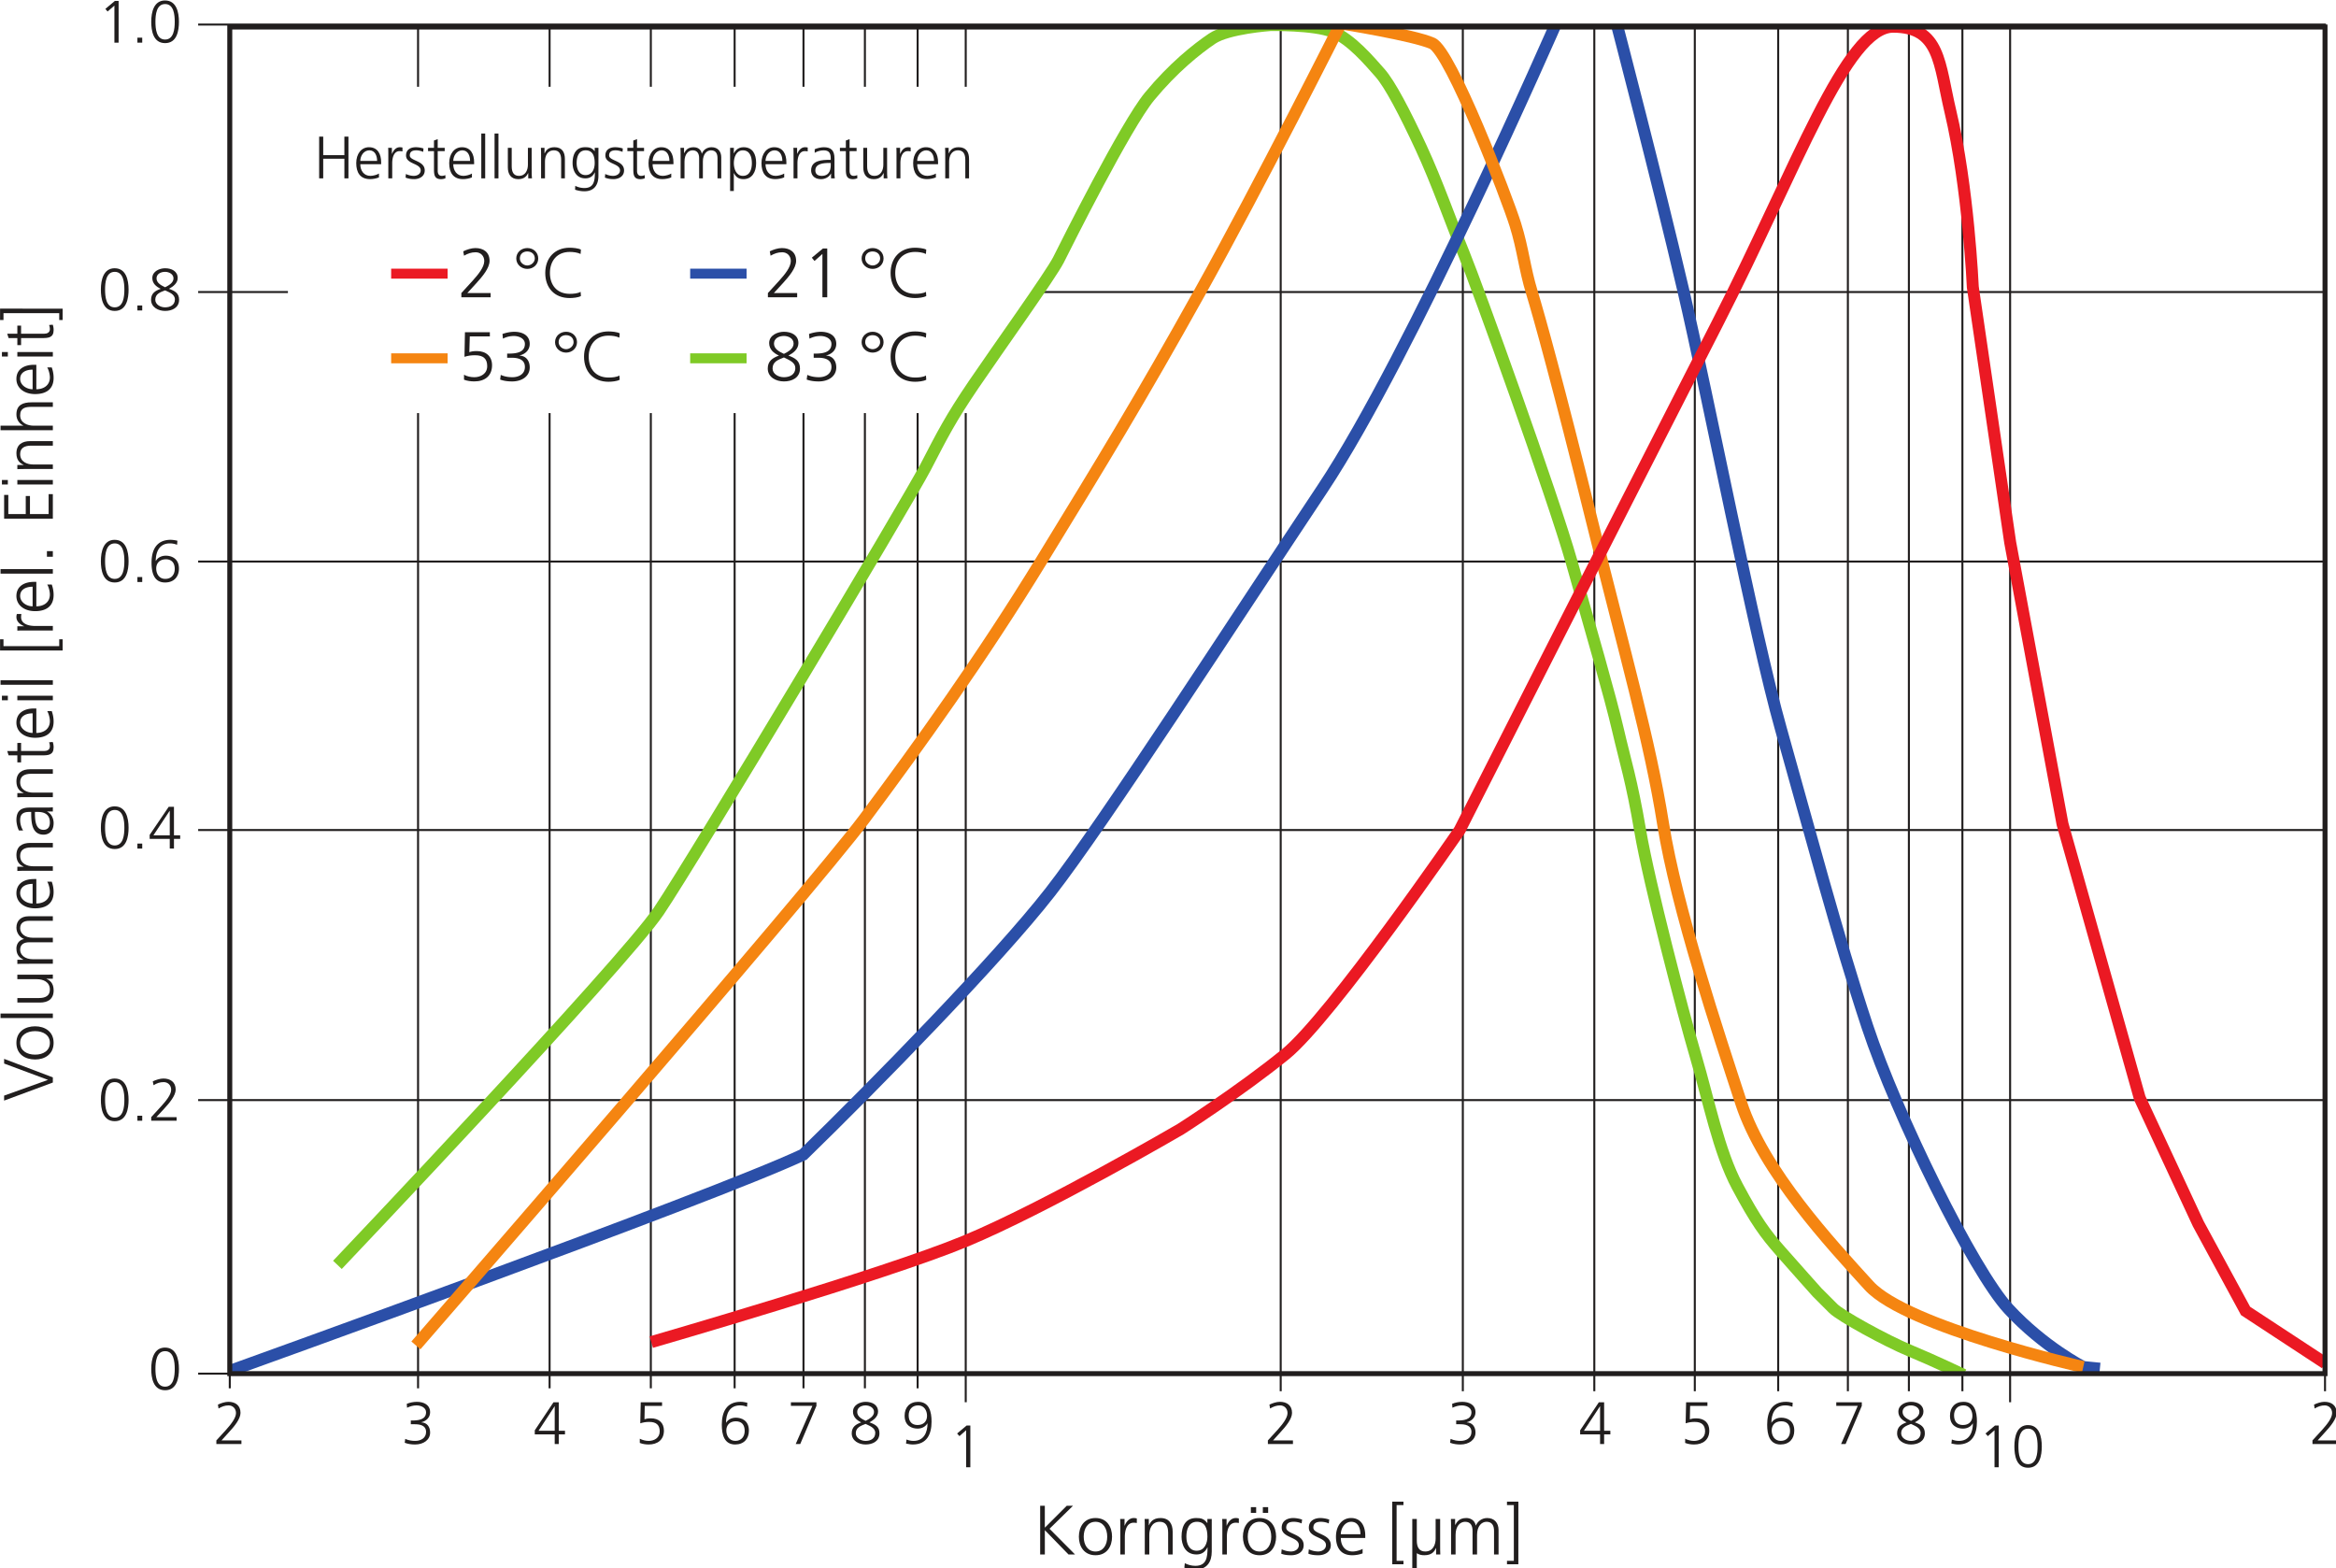 <svg xmlns="http://www.w3.org/2000/svg" xmlns:xlink="http://www.w3.org/1999/xlink" viewBox="0 0 82.755 55.549" height="209.95" width="312.776"><defs><symbol overflow="visible" id="a"><path d="M.734-3.39l.235.265.67-.594V0h.423v-4.188h-.376zm0 0"/></symbol><symbol overflow="visible" id="b"><path d="M.297 0h2.515v-.36h-2l.75-.828C2.11-1.78 2.72-2.516 2.72-3.125c0-.766-.533-1.11-1.22-1.11-.344 0-.75.14-1.047.282l.063.39c.343-.203.64-.312 1.015-.312.407 0 .736.313.736.766 0 .5-.5 1.126-1 1.688L.296-.36zm0 0"/></symbol><symbol overflow="visible" id="c"><path d="M.906-1.984h.375c.454 0 1.157.062 1.157.78 0 .64-.578.89-1.078.89C1.06-.31.686-.357.343-.514l-.047.39C.64 0 .97.048 1.327.048c.845 0 1.517-.453 1.517-1.203 0-.563-.313-1-.875-1.016v-.015c.514-.126.874-.5.874-1 0-.75-.64-1.047-1.328-1.047-.36 0-.72.078-1.016.203l.03.39c.298-.14.61-.235.94-.235.452 0 .968.22.968.688 0 .78-.86.828-1.422.828h-.11zm0 0"/></symbol><symbol overflow="visible" id="d"><path d="M2.14-1.328H.517l1.61-2.453h.015zm-2 .36h2V0h.407v-.97h.625v-.358h-.625v-2.86h-.53L.14-1.374zm0 0"/></symbol><symbol overflow="visible" id="e"><path d="M2.75-4.188H.61l-.047 2.11c.312-.094.546-.14.906-.14.702 0 1.046.312 1.046.952 0 .657-.563.954-1.11.954-.297 0-.625-.08-.89-.22v.423c.28.11.593.157.89.157.89 0 1.532-.47 1.532-1.39 0-.782-.5-1.235-1.313-1.235-.328 0-.5.047-.64.094l.03-1.344H2.75zm0 0"/></symbol><symbol overflow="visible" id="f"><path d="M1.672.047c.86 0 1.375-.563 1.375-1.39 0-1.032-.75-1.298-1.313-1.298-.39 0-.765.156-.984.515 0-.86.328-1.766 1.422-1.75.234 0 .515.063.687.14l.03-.406c-.218-.048-.437-.094-.67-.094-1.423 0-1.892 1.03-1.892 2.296C.328-.953.562.048 1.672.048zm.062-2.328c.594 0 .89.358.89.967 0 .563-.327 1-.937 1-.625 0-.906-.53-.906-1.046 0-.546.36-.92.954-.92zm0 0"/></symbol><symbol overflow="visible" id="g"><path d="M.828 0h.453l1.626-3.828v-.36H.344v.36H2.5zm0 0"/></symbol><symbol overflow="visible" id="h"><path d="M.406-3.25c0 .547.406.875.828 1.078-.53.188-.953.453-.953 1.094C.28-.312 1 .047 1.673.047c.672 0 1.39-.297 1.39-1.125 0-.656-.42-.89-1-1.094.39-.22.86-.562.86-1.078 0-.688-.594-.984-1.25-.984-.516 0-1.266.28-1.266.984zM2.64-1.11c0 .58-.484.798-.968.798S.688-.61.688-1.079c0-.578.5-.75.984-.938.375.188.97.375.97.907zM.83-3.22c0-.436.406-.655.844-.655.39 0 .844.22.844.656 0 .44-.47.704-.844.892-.344-.172-.844-.406-.844-.89zm0 0"/></symbol><symbol overflow="visible" id="i"><path d="M1.656-4.234c-.86 0-1.36.562-1.36 1.39 0 1.03.75 1.297 1.298 1.297.39 0 .765-.156.984-.516h.016c0 .86-.344 1.766-1.422 1.75-.234 0-.516-.062-.688-.14l-.046.406c.234.047.453.094.67.094C2.532.047 3-.983 3-2.25c0-.984-.234-1.984-1.344-1.984zm-.062 2.328c-.578 0-.89-.36-.89-.97 0-.562.327-1 .952-1 .61 0 .89.532.89 1.048 0 .547-.343.922-.952.922zm0 0"/></symbol><symbol overflow="visible" id="j"><path d="M1.672-3.875c.86 0 .953 1.078.953 1.78 0 .704-.094 1.783-.953 1.783-.875 0-.97-1.08-.97-1.782 0-.703.095-1.78.97-1.78zm0-.36C.547-4.234.297-3.077.297-2.094.297-1.218.47.048 1.672.048c1.187 0 1.375-1.266 1.375-2.14 0-.985-.266-2.14-1.375-2.14zm0 0"/></symbol><symbol overflow="visible" id="V"><path d="M.53 0h.407v-1.97h2.125V0h.407v-4.188H3.06v1.86H.938v-1.86H.53zm0 0"/></symbol><symbol overflow="visible" id="W"><path d="M2.53-.484c-.186.125-.592.234-.858.234C1.016-.25.656-.78.656-1.422H2.75v-.187c0-.827-.344-1.515-1.22-1.515-.764 0-1.28.656-1.28 1.594C.25-.61.625.077 1.64.077c.282 0 .626-.062.89-.172zM.657-1.75c0-.5.344-1.063.906-1.063.563 0 .782.532.782 1.063zm0 0"/></symbol><symbol overflow="visible" id="X"><path d="M.47 0h.39v-1.516c0-.546.156-1.218.75-1.218.093 0 .202.015.28.03v-.39a1.24 1.24 0 0 0-.265-.03c-.39 0-.64.312-.78.655H.827v-.592H.453c.016.218.016.343.016.687zm0 0"/></symbol><symbol overflow="visible" id="Y"><path d="M.203-.078c.266.11.563.156.86.156.468 0 1.062-.234 1.062-.875 0-1-1.5-.937-1.5-1.5 0-.39.266-.515.656-.515.22 0 .486.062.69.156L2-3a2.578 2.578 0 0 0-.766-.125c-.5 0-.984.22-.984.828 0 .89 1.47.766 1.47 1.5 0 .344-.33.547-.69.547-.28 0-.56-.078-.796-.188zm0 0"/></symbol><symbol overflow="visible" id="Z"><path d="M1.797-3.063h-.703v-.874l-.375.14v.735H.124v.328H.72v1.78C.72-.39.75.08 1.42.08c.187 0 .36-.047.453-.094L1.86-.328a.815.815 0 0 1-.36.078c-.297 0-.406-.234-.406-.5v-1.984h.703zm0 0"/></symbol><symbol overflow="visible" id="aa"><path d="M.47 0h.39v-4.5H.47zm0 0"/></symbol><symbol overflow="visible" id="ab"><path d="M2.86-3.063h-.376v1.688c0 .516-.218 1.125-.906 1.125-.516 0-.72-.375-.72-.953v-1.86H.47v1.954C.47-.436.767.08 1.517.08c.64 0 .86-.344 1-.625V0h.375c-.03-.25-.03-.484-.03-.72zm0 0"/></symbol><symbol overflow="visible" id="ac"><path d="M.47 0h.39v-1.688c0-.515.203-1.125.906-1.125.515 0 .718.376.718.954V0h.375v-1.953c0-.672-.282-1.172-1.047-1.172-.625 0-.86.328-.985.61H.813v-.547h-.36c.016.25.016.484.016.718zm0 0"/></symbol><symbol overflow="visible" id="ad"><path d="M.703-1.53c0-.595.188-1.282.906-1.282.687 0 .906.546.906 1.28 0 .563-.235 1.204-.922 1.204-.64 0-.89-.61-.89-1.203zM2.89-3.063h-.374v.343c-.297-.358-.547-.405-.97-.405-.89 0-1.25.672-1.25 1.594C.297-.86.61 0 1.58 0c.39 0 .734-.156.938-.594h.015C2.53.266 2.44.97 1.47.97A2.04 2.04 0 0 1 .562.75l-.016.39c.156.048.515.157.922.157 1.046 0 1.42-.703 1.42-1.547zm0 0"/></symbol><symbol overflow="visible" id="ae"><path d="M4.547 0v-2.11c0-.593-.344-1.015-.97-1.015-.468 0-.843.28-.968.64h-.016c-.094-.53-.547-.64-.813-.64-.655 0-.827.375-.952.594l-.015-.017v-.515h-.36c.016.25.016.484.016.718V0h.39v-1.688c0-.765.406-1.125.812-1.125.484 0 .656.344.656.782V0h.375v-1.688c0-.765.406-1.125.813-1.125.5 0 .656.344.656.782V0zm0 0"/></symbol><symbol overflow="visible" id="af"><path d="M.438 1.266H.81V-.516H.83c.188.39.47.594.953.594.845 0 1.267-.703 1.267-1.61 0-.92-.36-1.593-1.266-1.593-.64 0-.874.453-.983.625l.015-.563H.438zM2.624-1.53c0 .593-.188 1.28-.906 1.28-.673 0-.907-.72-.907-1.28 0-.564.234-1.282.906-1.282.718 0 .905.687.905 1.28zm0 0"/></symbol><symbol overflow="visible" id="ag"><path d="M2.234 0h.375c-.032-.203-.032-.39-.032-.64v-1.344c0-.813-.328-1.14-1.078-1.14-.266 0-.672.093-.906.202v.36c.28-.172.594-.25.906-.25.516 0 .703.265.703.796v.157h-.078c-.797 0-1.89.048-1.89 1.063 0 .28.14.875 1.015.875.375 0 .797-.203.97-.562h.014zm-.03-1.36c0 .33-.032 1.11-.907 1.11-.36 0-.64-.156-.64-.547 0-.672.78-.75 1.437-.75h.11zm0 0"/></symbol><symbol overflow="visible" id="k"><path d="M1.688-3.875c.875 0 .968 1.078.968 1.78 0 .704-.094 1.783-.97 1.783-.873 0-.967-1.08-.967-1.782 0-.703.093-1.78.968-1.78zm0-.36c-1.125 0-1.39 1.157-1.39 2.14 0 .876.186 2.142 1.39 2.142 1.203 0 1.39-1.266 1.39-2.14 0-.985-.265-2.14-1.39-2.14zm0 0"/></symbol><symbol overflow="visible" id="l"><path d="M.594 0h.484v-.5H.594zm0 0"/></symbol><symbol overflow="visible" id="m"><path d="M.297 0h2.547v-.36H.813l.765-.828C2.125-1.78 2.75-2.516 2.75-3.125c0-.766-.547-1.11-1.234-1.11-.344 0-.75.14-1.063.282l.078.39c.33-.203.626-.312 1.017-.312.422 0 .75.313.75.766 0 .5-.516 1.126-1.03 1.688L.296-.36zm0 0"/></symbol><symbol overflow="visible" id="n"><path d="M2.156-1.328H.516L2.14-3.78h.016zM.14-.968h2.016V0h.422v-.97h.625v-.358h-.625v-2.86h-.53L.14-1.374zm0 0"/></symbol><symbol overflow="visible" id="o"><path d="M1.688.047c.875 0 1.39-.563 1.39-1.39 0-1.032-.765-1.298-1.312-1.298-.407 0-.782.156-1 .515H.75c0-.86.344-1.766 1.438-1.75.25 0 .515.063.703.14l.032-.406a3.313 3.313 0 0 0-.672-.094C.812-4.234.328-3.204.328-1.938c0 .985.234 1.985 1.36 1.985zm.078-2.328c.578 0 .89.358.89.967 0 .563-.328 1-.953 1S.797-.843.797-1.359c0-.546.36-.92.97-.92zm0 0"/></symbol><symbol overflow="visible" id="p"><path d="M.406-3.25c0 .547.406.875.844 1.078-.547.188-.97.453-.97 1.094 0 .766.736 1.125 1.407 1.125.672 0 1.407-.297 1.407-1.125 0-.656-.438-.89-1.016-1.094.406-.22.875-.562.875-1.078 0-.688-.61-.984-1.265-.984-.516 0-1.282.28-1.282.984zm2.266 2.14c0 .58-.485.798-.985.798-.484 0-.984-.297-.984-.766 0-.578.485-.75.985-.938.39.188.984.375.984.907zM.828-3.22c0-.436.422-.655.86-.655.39 0 .843.22.843.656 0 .44-.467.704-.842.892-.344-.172-.86-.406-.86-.89zm0 0"/></symbol><symbol overflow="visible" id="q"><path d="M.75-3.39l.22.265.686-.594V0h.422v-4.188h-.375zm0 0"/></symbol><symbol overflow="visible" id="r"><path d="M.672 0h.47v-2.438L3.515 0h.656L1.61-2.578 3.97-4.89h-.626L1.14-2.69V-4.89H.673zm0 0"/></symbol><symbol overflow="visible" id="s"><path d="M.28-1.78C.28-.813.798.077 1.954.077c1.14 0 1.656-.89 1.656-1.86 0-.984-.516-1.874-1.657-1.874C.797-3.656.28-2.766.28-1.78zm.486 0c0-.83.406-1.5 1.187-1.5.766 0 1.172.67 1.172 1.5 0 .827-.406 1.483-1.172 1.483-.78 0-1.187-.656-1.187-1.484zm0 0"/></symbol><symbol overflow="visible" id="t"><path d="M.547 0H1v-1.766c0-.64.188-1.421.89-1.421.11 0 .22.015.313.03v-.452a.94.94 0 0 0-.312-.046c-.452 0-.75.375-.906.765H.97v-.672H.53c.017.25.017.406.017.796zm0 0"/></symbol><symbol overflow="visible" id="u"><path d="M.547 0H1v-1.97c0-.593.25-1.31 1.047-1.31.61 0 .844.436.844 1.108V0h.454v-2.28c0-.783-.344-1.376-1.22-1.376-.75 0-1.015.406-1.155.72H.952v-.627H.53c.017.282.017.563.017.83zm0 0"/></symbol><symbol overflow="visible" id="v"><path d="M.828-1.78c0-.704.22-1.5 1.063-1.5.798 0 1.048.64 1.048 1.5 0 .64-.282 1.405-1.08 1.405-.75 0-1.03-.703-1.03-1.406zm2.547-1.782h-.438v.406h-.015c-.328-.438-.64-.5-1.11-.5-1.046 0-1.468.78-1.468 1.875C.344-1 .704 0 1.844 0c.453 0 .843-.188 1.093-.703h.016c0 1.015-.11 1.844-1.234 1.844-.392 0-.782-.124-1.048-.265l-.047.453c.188.047.61.188 1.078.188 1.234 0 1.672-.813 1.672-1.813zm0 0"/></symbol><symbol overflow="visible" id="w"><path d="M.28-1.78C.28-.813.798.077 1.954.077c1.14 0 1.656-.89 1.656-1.86 0-.984-.516-1.874-1.657-1.874C.797-3.656.28-2.766.28-1.78zm.486 0c0-.83.406-1.5 1.187-1.5.766 0 1.172.67 1.172 1.5 0 .827-.406 1.483-1.172 1.483-.78 0-1.187-.656-1.187-1.484zM2.28-4.173h.533v-.578H2.28zm-1.202 0h.53v-.578h-.53zm0 0"/></symbol><symbol overflow="visible" id="x"><path d="M.234-.078c.313.125.657.156 1 .156.547 0 1.25-.25 1.25-1.016 0-1.156-1.75-1.078-1.75-1.75 0-.453.313-.593.766-.593.25 0 .563.06.78.17l.048-.39a3.045 3.045 0 0 0-.875-.156c-.594 0-1.172.265-1.172.97C.28-1.643 2-1.782 2-.94c0 .407-.375.64-.78.64-.345 0-.673-.093-.94-.218zm0 0"/></symbol><symbol overflow="visible" id="y"><path d="M2.953-.563c-.22.14-.687.266-1 .266-.78 0-1.187-.61-1.187-1.36H3.22v-.234c0-.954-.423-1.766-1.423-1.766C.89-3.656.28-2.876.28-1.78.28-.72.735.077 1.907.077A3.02 3.02 0 0 0 2.953-.11zM.766-2.03c0-.595.406-1.25 1.046-1.25.672 0 .922.624.922 1.25zm0 0"/></symbol><symbol overflow="visible" id="A"><path d="M.484.984H1.61V.64H.92v-5.593h.687v-.344H.483zm0 0"/></symbol><symbol overflow="visible" id="B"><path d="M.547 1.47H1V-.126c.234.156.484.203.766.203.75 0 1.015-.39 1.156-.72h.015V0h.422c-.016-.28-.016-.563-.016-.844v-2.719H2.89v1.97C2.89-1 2.64-.298 1.845-.298 1.234-.297 1-.734 1-1.407V-3.56H.547zm0 0"/></symbol><symbol overflow="visible" id="C"><path d="M5.313 0v-2.453c0-.703-.407-1.203-1.14-1.203-.548 0-.97.344-1.142.765-.124-.626-.64-.766-.952-.766-.765 0-.97.453-1.11.687H.954v-.592H.53c.017.28.017.562.017.828V0H1v-1.97c0-.89.47-1.31.953-1.31.563 0 .75.405.75.905V0h.453v-1.97c0-.89.47-1.31.953-1.31.562 0 .75.405.75.905V0zm0 0"/></symbol><symbol overflow="visible" id="D"><path d="M1.47-5.297H.327v.344h.688V.64H.328v.344h1.14zm0 0"/></symbol><symbol overflow="visible" id="ah"><path d="M.344 0H3.28v-.422H.94l.89-.97c.625-.686 1.344-1.53 1.344-2.264 0-.875-.625-1.28-1.422-1.28-.39-.002-.875.155-1.22.327l.08.438c.39-.22.734-.344 1.17-.344.486 0 .86.36.86.875 0 .61-.578 1.328-1.17 1.984L.343-.422zm0 0"/></symbol><symbol overflow="visible" id="ai"><path d="M1.406-4.594c.422 0 .75.266.75.703 0 .39-.375.703-.75.703-.39 0-.75-.313-.75-.704 0-.438.313-.704.75-.704zm0-.343c-.593 0-1.11.42-1.11 1.046 0 .61.516 1.046 1.11 1.046C2-2.844 2.5-3.28 2.5-3.89c0-.626-.5-1.047-1.094-1.047zm0 0"/></symbol><symbol overflow="visible" id="aj"><path d="M3.984-4.78c-.25-.142-.828-.19-1.125-.19C1.343-4.97.405-3.92.405-2.437.406-.938 1.328.08 2.86.08c.312 0 .86-.047 1.124-.203l-.03-.422c-.282.172-.767.203-1.095.203C1.577-.344.874-1.22.874-2.438c0-1.218.72-2.11 1.984-2.11.343 0 .78.048 1.093.204zm0 0"/></symbol><symbol overflow="visible" id="ak"><path d="M.86-3.97l.265.33.797-.704V0h.484v-4.89H1.97zm0 0"/></symbol><symbol overflow="visible" id="al"><path d="M3.203-4.89h-2.5L.656-2.423c.36-.11.64-.156 1.063-.156.827 0 1.218.344 1.218 1.094 0 .765-.657 1.11-1.297 1.11-.343 0-.734-.08-1.03-.25v.5c.328.124.687.17 1.03.17C2.69.047 3.423-.5 3.423-1.577c0-.89-.594-1.422-1.53-1.422-.376 0-.58.047-.75.11l.046-1.58h2.015zm0 0"/></symbol><symbol overflow="visible" id="am"><path d="M1.047-2.328H1.5c.516 0 1.328.094 1.328.922 0 .75-.656 1.03-1.25 1.03-.344 0-.766-.046-1.172-.233l-.062.47c.39.14.797.187 1.203.187.984 0 1.766-.516 1.766-1.406 0-.656-.36-1.156-1.016-1.187v-.015c.594-.14 1.015-.563 1.015-1.157 0-.874-.75-1.217-1.546-1.217-.407 0-.83.093-1.188.218l.047.47a2.405 2.405 0 0 1 1.094-.266c.514 0 1.108.25 1.108.797 0 .908-.984.97-1.656.97h-.125zm0 0"/></symbol><symbol overflow="visible" id="an"><path d="M.47-3.797c0 .64.468 1.016.983 1.25C.813-2.312.328-2 .328-1.25c0 .89.844 1.297 1.625 1.297.78 0 1.61-.344 1.61-1.297 0-.766-.485-1.047-1.157-1.297.47-.25 1-.64 1-1.25 0-.797-.703-1.14-1.453-1.14-.61 0-1.484.328-1.484 1.14zm2.624 2.5c0 .672-.578.922-1.14.922C1.39-.375.812-.703.812-1.25c0-.688.562-.875 1.14-1.11.438.235 1.14.454 1.14 1.063zM.954-3.75c0-.516.484-.766 1-.766.452 0 .968.25.968.766 0 .5-.53.813-.97 1.03-.405-.186-1-.467-1-1.03zm0 0"/></symbol><symbol overflow="visible" id="E"><path d="M-4.89-4.234v.468l4.406 1.64-4.407 1.58v.5L0-1.86v-.515zm0 0"/></symbol><symbol overflow="visible" id="F"><path d="M-1.78-.28C-.813-.28.077-.798.077-1.954c0-1.14-.89-1.656-1.86-1.656-.984 0-1.874.516-1.874 1.657 0 1.156.89 1.672 1.875 1.672zm0-.486c-.83 0-1.5-.406-1.5-1.187 0-.766.67-1.172 1.5-1.172.827 0 1.483.406 1.483 1.172 0 .78-.656 1.187-1.484 1.187zm0 0"/></symbol><symbol overflow="visible" id="G"><path d="M0-.547V-1h-5.25v.453zm0 0"/></symbol><symbol overflow="visible" id="H"><path d="M-3.563-3.344v.453h1.97c.593 0 1.296.25 1.296 1.046 0 .61-.437.844-1.11.844H-3.56v.453h2.28C-.5-.547.08-.89.08-1.767c0-.75-.39-1.014-.72-1.155v-.015H0v-.422c-.28.016-.563.016-.844.016zm0 0"/></symbol><symbol overflow="visible" id="I"><path d="M0-5.313h-2.453c-.703 0-1.203.407-1.203 1.14 0 .548.344.97.765 1.142-.626.124-.766.64-.766.952 0 .765.453.97.687 1.11v.015h-.592v.422c.28-.017.562-.017.828-.017H0V-1h-1.97c-.89 0-1.31-.47-1.31-.953 0-.563.405-.75.905-.75H0v-.453h-1.97c-.89 0-1.31-.47-1.31-.953 0-.562.405-.75.905-.75H0zm0 0"/></symbol><symbol overflow="visible" id="J"><path d="M-.563-2.953c.14.22.266.687.266 1 0 .78-.61 1.187-1.36 1.187V-3.22h-.234c-.954 0-1.766.423-1.766 1.423 0 .906.78 1.516 1.875 1.516C-.72-.28.077-.735.077-1.907A3.02 3.02 0 0 0-.11-2.953zM-2.03-.766c-.595 0-1.25-.406-1.25-1.046 0-.672.624-.922 1.25-.922zm0 0"/></symbol><symbol overflow="visible" id="K"><path d="M0-.547V-1h-1.97c-.593 0-1.31-.25-1.31-1.047 0-.61.436-.844 1.108-.844H0v-.454h-2.28c-.783 0-1.376.344-1.376 1.22 0 .75.406 1.015.72 1.155v.017h-.627v.422c.282-.017.563-.017.83-.017zm0 0"/></symbol><symbol overflow="visible" id="L"><path d="M0-2.61v-.42C-.25-3-.47-3-.75-3h-1.578c-.922 0-1.328.375-1.328 1.25 0 .313.11.78.25 1.047h.422A1.935 1.935 0 0 1-3.28-1.75c0-.594.31-.813.92-.813h.188v.08c0 .936.047 2.202 1.25 2.202.313 0 1-.157 1-1.173 0-.438-.22-.938-.656-1.14v-.016zm-1.578.047c.375 0 1.28.016 1.28 1.063 0 .406-.17.734-.64.734-.78 0-.86-.906-.86-1.671v-.126zm0 0"/></symbol><symbol overflow="visible" id="M"><path d="M-3.563-2.094v.813h-1.015l.14.436h.875v.703h.376v-.704h2.078c.657 0 1.188-.03 1.188-.812 0-.22-.047-.438-.094-.532l-.36.032c.048.125.08.234.08.406 0 .344-.267.47-.58.47h-2.312v-.814zm0 0"/></symbol><symbol overflow="visible" id="N"><path d="M0-.547V-1h-3.563v.453zM-5.11-1v.453h.594V-1zm0 0"/></symbol><symbol overflow="visible" id="P"><path d="M.984-.484V-1.61H.64v.688h-5.593v-.687h-.344v1.126zm0 0"/></symbol><symbol overflow="visible" id="Q"><path d="M0-.547V-1h-1.766c-.64 0-1.421-.188-1.421-.89 0-.11.015-.22.03-.313h-.452a.94.94 0 0 0-.046.312c0 .452.375.75.765.906v.015h-.672v.44c.25-.017.406-.017.796-.017zm0 0"/></symbol><symbol overflow="visible" id="R"><path d="M0-.688v-.562h-.594v.563zm0 0"/></symbol><symbol overflow="visible" id="S"><path d="M0-.61v-2.468h-.422v2h-1.875V-2.89h-.422v1.812h-1.75V-3h-.42v2.39zm0 0"/></symbol><symbol overflow="visible" id="T"><path d="M0-.547V-1h-1.906C-2.53-1-3.28-1.266-3.28-2.047c0-.734.53-.844 1.155-.844H0v-.454h-2.14c-.876 0-1.516.266-1.516 1.22 0 .53.297.92.687 1.108V-1h-2.28v.453zm0 0"/></symbol><symbol overflow="visible" id="U"><path d="M-5.297-1.47v1.142h.344v-.688H.64v.688h.344v-1.14zm0 0"/></symbol><clipPath id="ao"><path d="M32.852 73.582H224v135.22H32.852zm0 0"/></clipPath><clipPath id="ap"><path d="M32.852 73.582H238v135.22H32.852zm0 0"/></clipPath><clipPath id="aq"><path d="M34 73.582h202v135.22H34zm0 0"/></clipPath><clipPath id="ar"><path d="M58 73.582h185.254v135.22H58zm0 0"/></clipPath></defs><path d="M82.366 48.66H8.14V.872h74.226zm0 0M7.02 48.66h75.346M7.02 38.97h75.346M7.02 29.403h75.346M7.02 19.892h75.346M7.02 10.345h75.346M7.02.87h75.346" fill="none" stroke="#211e1e" stroke-width=".071" stroke-miterlimit="10"/><use height="100%" width="100%" xlink:href="#a" x="105.086" y="218.065" fill="#211e1e" transform="translate(-3.448 -25) scale(.353)"/><use height="100%" width="100%" xlink:href="#b" x="31.184" y="215.731" fill="#211e1e" transform="translate(-3.448 -25) scale(.353)"/><use height="100%" width="100%" xlink:href="#c" x="50.09" y="215.731" fill="#211e1e" transform="translate(-3.448 -25) scale(.353)"/><use height="100%" width="100%" xlink:href="#d" x="63.296" y="215.731" fill="#211e1e" transform="translate(-3.448 -25) scale(.353)"/><use height="100%" width="100%" xlink:href="#e" x="73.46" y="215.731" fill="#211e1e" transform="translate(-3.448 -25) scale(.353)"/><use height="100%" width="100%" xlink:href="#f" x="81.878" y="215.731" fill="#211e1e" transform="translate(-3.448 -25) scale(.353)"/><use height="100%" width="100%" xlink:href="#g" x="88.796" y="215.731" fill="#211e1e" transform="translate(-3.448 -25) scale(.353)"/><use height="100%" width="100%" xlink:href="#h" x="94.964" y="215.731" fill="#211e1e" transform="translate(-3.448 -25) scale(.353)"/><use height="100%" width="100%" xlink:href="#i" x="100.256" y="215.731" fill="#211e1e" transform="translate(-3.448 -25) scale(.353)"/><use height="100%" width="100%" xlink:href="#b" x="136.712" y="215.731" fill="#211e1e" transform="translate(-3.448 -25) scale(.353)"/><use height="100%" width="100%" xlink:href="#b" x="241.544" y="215.731" fill="#211e1e" transform="translate(-3.448 -25) scale(.353)"/><use height="100%" width="100%" xlink:href="#c" x="155" y="215.731" fill="#211e1e" transform="translate(-3.448 -25) scale(.353)"/><use height="100%" width="100%" xlink:href="#d" x="168.206" y="215.731" fill="#211e1e" transform="translate(-3.448 -25) scale(.353)"/><use height="100%" width="100%" xlink:href="#e" x="178.37" y="215.731" fill="#211e1e" transform="translate(-3.448 -25) scale(.353)"/><use height="100%" width="100%" xlink:href="#f" x="186.788" y="215.731" fill="#211e1e" transform="translate(-3.448 -25) scale(.353)"/><use height="100%" width="100%" xlink:href="#g" x="193.706" y="215.731" fill="#211e1e" transform="translate(-3.448 -25) scale(.353)"/><use height="100%" width="100%" xlink:href="#h" x="199.874" y="215.731" fill="#211e1e" transform="translate(-3.448 -25) scale(.353)"/><use height="100%" width="100%" xlink:href="#i" x="205.166" y="215.731" fill="#211e1e" transform="translate(-3.448 -25) scale(.353)"/><g fill="#211e1e" transform="translate(-3.448 -25) scale(.353)"><use height="100%" width="100%" xlink:href="#a" x="208.292" y="218.065"/><use height="100%" width="100%" xlink:href="#j" x="211.628" y="218.065"/></g><use height="100%" width="100%" xlink:href="#k" x="24.648" y="210.288" fill="#211e1e" transform="translate(-3.448 -25) scale(.353)"/><g fill="#211e1e" transform="translate(-3.448 -25) scale(.353)"><use height="100%" width="100%" xlink:href="#k" x="19.593" y="183.288"/><use height="100%" width="100%" xlink:href="#l" x="22.963" y="183.288"/><use height="100%" width="100%" xlink:href="#m" x="24.648" y="183.288"/></g><g fill="#211e1e" transform="translate(-3.448 -25) scale(.353)"><use height="100%" width="100%" xlink:href="#k" x="19.593" y="155.976"/><use height="100%" width="100%" xlink:href="#l" x="22.963" y="155.976"/><use height="100%" width="100%" xlink:href="#n" x="24.648" y="155.976"/></g><g fill="#211e1e" transform="translate(-3.448 -25) scale(.353)"><use height="100%" width="100%" xlink:href="#k" x="19.593" y="129.228"/><use height="100%" width="100%" xlink:href="#l" x="22.963" y="129.228"/><use height="100%" width="100%" xlink:href="#o" x="24.648" y="129.228"/></g><g fill="#211e1e" transform="translate(-3.448 -25) scale(.353)"><use height="100%" width="100%" xlink:href="#k" x="19.593" y="101.976"/><use height="100%" width="100%" xlink:href="#l" x="22.963" y="101.976"/><use height="100%" width="100%" xlink:href="#p" x="24.648" y="101.976"/></g><g fill="#211e1e" transform="translate(-3.448 -25) scale(.353)"><use height="100%" width="100%" xlink:href="#q" x="19.593" y="75.102"/><use height="100%" width="100%" xlink:href="#l" x="22.963" y="75.102"/><use height="100%" width="100%" xlink:href="#k" x="24.648" y="75.102"/></g><g fill="#211e1e" transform="translate(-3.448 -25) scale(.353)"><use height="100%" width="100%" xlink:href="#r" x="113.483" y="226.815"/><use height="100%" width="100%" xlink:href="#s" x="117.76" y="226.815"/><use height="100%" width="100%" xlink:href="#t" x="121.652" y="226.815"/></g><g fill="#211e1e" transform="translate(-3.448 -25) scale(.353)"><use height="100%" width="100%" xlink:href="#u" x="124.108" y="226.815"/><use height="100%" width="100%" xlink:href="#v" x="128" y="226.815"/><use height="100%" width="100%" xlink:href="#t" x="131.892" y="226.815"/><use height="100%" width="100%" xlink:href="#w" x="134.223" y="226.815"/><use height="100%" width="100%" xlink:href="#x" x="138.115" y="226.815"/><use height="100%" width="100%" xlink:href="#x" x="140.838" y="226.815"/><use height="100%" width="100%" xlink:href="#y" x="143.561" y="226.815"/><use height="100%" width="100%" xlink:href="#z" x="147.061" y="226.815"/></g><g fill="#211e1e" transform="translate(-3.448 -25) scale(.353)"><use height="100%" width="100%" xlink:href="#A" x="149.007" y="226.815"/><use height="100%" width="100%" xlink:href="#B" x="150.953" y="226.815"/></g><use height="100%" width="100%" xlink:href="#C" x="154.845" y="226.815" fill="#211e1e" transform="translate(-3.448 -25) scale(.353)"/><use height="100%" width="100%" xlink:href="#D" x="160.676" y="226.815" fill="#211e1e" transform="translate(-3.448 -25) scale(.353)"/><use height="100%" width="100%" xlink:href="#E" x="15.071" y="181.315" fill="#211e1e" transform="translate(-3.448 -25) scale(.353)"/><g fill="#211e1e" transform="translate(-3.448 -25) scale(.353)"><use height="100%" width="100%" xlink:href="#F" x="15.071" y="177.423"/><use height="100%" width="100%" xlink:href="#G" x="15.071" y="173.531"/><use height="100%" width="100%" xlink:href="#H" x="15.071" y="171.977"/><use height="100%" width="100%" xlink:href="#I" x="15.071" y="168.085"/><use height="100%" width="100%" xlink:href="#J" x="15.071" y="162.254"/><use height="100%" width="100%" xlink:href="#K" x="15.071" y="158.754"/><use height="100%" width="100%" xlink:href="#L" x="15.071" y="154.862"/><use height="100%" width="100%" xlink:href="#K" x="15.071" y="151.362"/><use height="100%" width="100%" xlink:href="#M" x="15.071" y="147.47"/><use height="100%" width="100%" xlink:href="#J" x="15.071" y="145.139"/><use height="100%" width="100%" xlink:href="#N" x="15.071" y="141.639"/><use height="100%" width="100%" xlink:href="#G" x="15.071" y="140.085"/><use height="100%" width="100%" xlink:href="#O" x="15.071" y="138.531"/><use height="100%" width="100%" xlink:href="#P" x="15.071" y="136.585"/><use height="100%" width="100%" xlink:href="#Q" x="15.071" y="134.639"/></g><g fill="#211e1e" transform="translate(-3.448 -25) scale(.353)"><use height="100%" width="100%" xlink:href="#J" x="15.071" y="132.433"/><use height="100%" width="100%" xlink:href="#G" x="15.071" y="128.933"/><use height="100%" width="100%" xlink:href="#R" x="15.071" y="127.379"/><use height="100%" width="100%" xlink:href="#O" x="15.071" y="125.433"/><use height="100%" width="100%" xlink:href="#S" x="15.071" y="123.487"/><use height="100%" width="100%" xlink:href="#N" x="15.071" y="119.987"/><use height="100%" width="100%" xlink:href="#K" x="15.071" y="118.433"/><use height="100%" width="100%" xlink:href="#T" x="15.071" y="114.541"/><use height="100%" width="100%" xlink:href="#J" x="15.071" y="110.649"/><use height="100%" width="100%" xlink:href="#N" x="15.071" y="107.149"/><use height="100%" width="100%" xlink:href="#M" x="15.071" y="105.595"/><use height="100%" width="100%" xlink:href="#U" x="15.071" y="103.264"/></g><path d="M8.14 49.18V.87M14.81 49.18V.87M19.47 49.18V.87M23.056 49.18V.87M26.025 49.18V.87M28.464 49.18V.87M30.64 49.18V.87M32.508 49.18V.87M34.212 49.673V.873M45.37.87v48.413M51.822 49.283V.87M56.48 49.283V.87M60.04 49.283V.87M62.994 49.283V.87M67.624 49.283V.87M69.52 49.283V.87M71.21 49.673V.873M65.463 49.283V.87M82.366 49.283V1.35" fill="none" stroke="#211e1e" stroke-width=".071" stroke-miterlimit="10"/><path d="M36.952 14.634H10.2V3.074h26.752zm0 0" fill="#fff"/><g fill="#211e1e" transform="translate(-3.448 -25) scale(.353)"><use height="100%" width="100%" xlink:href="#V" x="41.267" y="88.72"/><use height="100%" width="100%" xlink:href="#W" x="45.269" y="88.72"/><use height="100%" width="100%" xlink:href="#X" x="48.269" y="88.72"/><use height="100%" width="100%" xlink:href="#Y" x="50.267" y="88.72"/><use height="100%" width="100%" xlink:href="#Z" x="52.601" y="88.72"/><use height="100%" width="100%" xlink:href="#W" x="54.599" y="88.72"/><use height="100%" width="100%" xlink:href="#aa" x="57.599" y="88.72"/><use height="100%" width="100%" xlink:href="#aa" x="58.931" y="88.72"/><use height="100%" width="100%" xlink:href="#ab" x="60.263" y="88.72"/><use height="100%" width="100%" xlink:href="#ac" x="63.599" y="88.72"/><use height="100%" width="100%" xlink:href="#ad" x="66.935" y="88.72"/><use height="100%" width="100%" xlink:href="#Y" x="70.271" y="88.72"/><use height="100%" width="100%" xlink:href="#Z" x="72.605" y="88.72"/><use height="100%" width="100%" xlink:href="#W" x="74.603" y="88.72"/><use height="100%" width="100%" xlink:href="#ae" x="77.603" y="88.72"/><use height="100%" width="100%" xlink:href="#af" x="82.601" y="88.72"/><use height="100%" width="100%" xlink:href="#W" x="85.937" y="88.72"/><use height="100%" width="100%" xlink:href="#X" x="88.937" y="88.72"/><use height="100%" width="100%" xlink:href="#ag" x="90.935" y="88.72"/><use height="100%" width="100%" xlink:href="#Z" x="93.935" y="88.72"/><use height="100%" width="100%" xlink:href="#ab" x="95.933" y="88.72"/><use height="100%" width="100%" xlink:href="#X" x="99.269" y="88.72"/></g><g fill="#211e1e" transform="translate(-3.448 -25) scale(.353)"><use height="100%" width="100%" xlink:href="#W" x="101.159" y="88.72"/><use height="100%" width="100%" xlink:href="#ac" x="104.159" y="88.72"/></g><use height="100%" width="100%" xlink:href="#ah" x="55.725" y="100.651" fill="#211e1e" transform="translate(-3.448 -25) scale(.353)"/><use height="100%" width="100%" xlink:href="#z" x="59.617" y="100.651" fill="#211e1e" transform="translate(-3.448 -25) scale(.353)"/><g fill="#211e1e" transform="translate(-3.448 -25) scale(.353)"><use height="100%" width="100%" xlink:href="#ai" x="61.283" y="100.651"/><use height="100%" width="100%" xlink:href="#aj" x="64.083" y="100.651"/><use height="100%" width="100%" xlink:href="#z" x="68.752" y="100.651"/><use height="100%" width="100%" xlink:href="#z" x="76.235" y="100.651"/></g><g fill="#211e1e" transform="translate(-3.448 -25) scale(.353)"><use height="100%" width="100%" xlink:href="#ah" x="86.489" y="100.651"/><use height="100%" width="100%" xlink:href="#ak" x="90.381" y="100.651"/></g><use height="100%" width="100%" xlink:href="#z" x="94.273" y="100.651" fill="#211e1e" transform="translate(-3.448 -25) scale(.353)"/><g fill="#211e1e" transform="translate(-3.448 -25) scale(.353)"><use height="100%" width="100%" xlink:href="#ai" x="95.94" y="100.651"/><use height="100%" width="100%" xlink:href="#aj" x="98.74" y="100.651"/></g><g fill="#211e1e" transform="translate(-3.448 -25) scale(.353)"><use height="100%" width="100%" xlink:href="#al" x="55.725" y="109.051"/><use height="100%" width="100%" xlink:href="#am" x="59.617" y="109.051"/></g><use height="100%" width="100%" xlink:href="#z" x="63.509" y="109.051" fill="#211e1e" transform="translate(-3.448 -25) scale(.353)"/><g fill="#211e1e" transform="translate(-3.448 -25) scale(.353)"><use height="100%" width="100%" xlink:href="#ai" x="65.175" y="109.051"/><use height="100%" width="100%" xlink:href="#aj" x="67.975" y="109.051"/><use height="100%" width="100%" xlink:href="#z" x="72.644" y="109.051"/><use height="100%" width="100%" xlink:href="#z" x="76.235" y="109.051"/></g><g fill="#211e1e" transform="translate(-3.448 -25) scale(.353)"><use height="100%" width="100%" xlink:href="#an" x="86.489" y="109.051"/><use height="100%" width="100%" xlink:href="#am" x="90.381" y="109.051"/></g><use height="100%" width="100%" xlink:href="#z" x="94.273" y="109.051" fill="#211e1e" transform="translate(-3.448 -25) scale(.353)"/><g fill="#211e1e" transform="translate(-3.448 -25) scale(.353)"><use height="100%" width="100%" xlink:href="#ai" x="95.94" y="109.051"/><use height="100%" width="100%" xlink:href="#aj" x="98.74" y="109.051"/></g><path d="M24.45 12.693h1.998" fill="none" stroke="#7fca26" stroke-miterlimit="10" stroke-width=".353"/><path d="M24.45 9.694h1.998" fill="none" stroke="#2b4fa8" stroke-miterlimit="10" stroke-width=".353"/><path d="M13.857 9.694h2" fill="none" stroke="#eb1923" stroke-miterlimit="10" stroke-width=".353"/><path d="M13.857 12.693h2" fill="none" stroke="#f58511" stroke-miterlimit="10" stroke-width=".353"/><g clip-path="url(#ao)" transform="translate(-3.448 -25) scale(.353)"><path d="M43.63 197.754s28.624-30.125 32.25-35.5c3.624-5.375 25-41.125 26.75-44.5s2.5-4.875 4.874-8.375c2.375-3.5 7.75-11 8.5-12.5s6.75-13.5 9.125-16.376c2.374-2.875 4.722-4.75 6.296-5.813 1.578-1.06 5.828-1.354 5.828-1.354s4.375-.082 6.25.668 3.75 3 4.75 4.125c1 1.124 2.5 4 4.125 7.5 1.624 3.5 2.96 7.374 4.292 10.624 1.332 3.25 8.957 24.375 10.832 31s3.875 13.5 4.625 16.75 1.374 5.043 2.25 10.21c.874 5.165 4.292 18.29 5.585 22.665 1.29 4.374 2.29 9.5 4.164 13 1.874 3.5 2.792 4.75 4.335 6.5 1.54 1.75 3.664 4.124 3.664 4.124l1.624 1.625c.75.75 5.293 3.25 7.71 4.25 2.415 1 5.376 2.42 5.376 2.42" fill="none" stroke="#7fca26" stroke-width="1.2" stroke-miterlimit="10"/></g><g clip-path="url(#ap)" transform="translate(-3.448 -25) scale(.353)"><path d="M220.504 208.172l-1.668-.168s-3.957-2-7.5-5.832-11.207-19.418-14.164-28.332c-2.957-8.918-5.918-20.086-8.668-29.836-2.75-9.75-7.25-33.125-9.832-44.164-2.582-11.043-6.668-26.668-6.668-26.668l-2.168-2.168-3.832 2s-14.625 33.5-23.5 46.836c-8.875 13.332-22 33.664-27.332 40.496-5.332 6.836-17.668 19.418-24.793 26.355-9.314 4.376-57.376 21.646-57.376 21.646" fill="none" stroke="#2b4fa8" stroke-width="1.2" stroke-miterlimit="10"/></g><g clip-path="url(#aq)" transform="translate(-3.448 -25) scale(.353)"><path d="M51.504 205.836s39.5-45.457 45-52.832 11.793-16.125 17.832-26c6.043-9.875 9.75-15.918 15.832-26.832 6.086-10.918 14.168-27 14.168-27s7.293 1.164 9.168 2c1.875.832 7.54 15.625 8.332 18.168.793 2.54.918 4.37 1.668 6.832.75 2.457 2.625 9.207 6 22.832s5.836 22.125 7.168 30.5c1.332 8.375 5.582 21.125 7.832 28s9.04 14.168 12.832 18.332c3.793 4.168 21.5 8.168 21.5 8.168" fill="none" stroke="#f58511" stroke-width="1.2" stroke-miterlimit="10"/></g><g clip-path="url(#ar)" transform="translate(-3.448 -25) scale(.353)"><path d="M75.13 205.504s23.374-6.75 31.5-10.125c8.124-3.376 21.624-11.25 21.624-11.25s5.875-3.75 10.5-7.5 17.5-22.5 17.5-22.5 14.04-27.728 25.875-50.876c8.007-15.664 12.874-29.75 17.624-29.75 4.75 0 4.613 3.715 5.75 8.5 1.805 7.6 2.25 17.625 2.25 17.625l3.75 25.624 5.25 28.25 7.75 27.5 5.875 12.625 4.75 8.75 8 5.25" fill="none" stroke="#eb1923" stroke-width="1.2" stroke-miterlimit="10"/></g><path d="M82.366 48.66H8.14V.957h74.226zm0 0" fill="none" stroke="#211e1e" stroke-width=".176" stroke-miterlimit="10"/></svg>